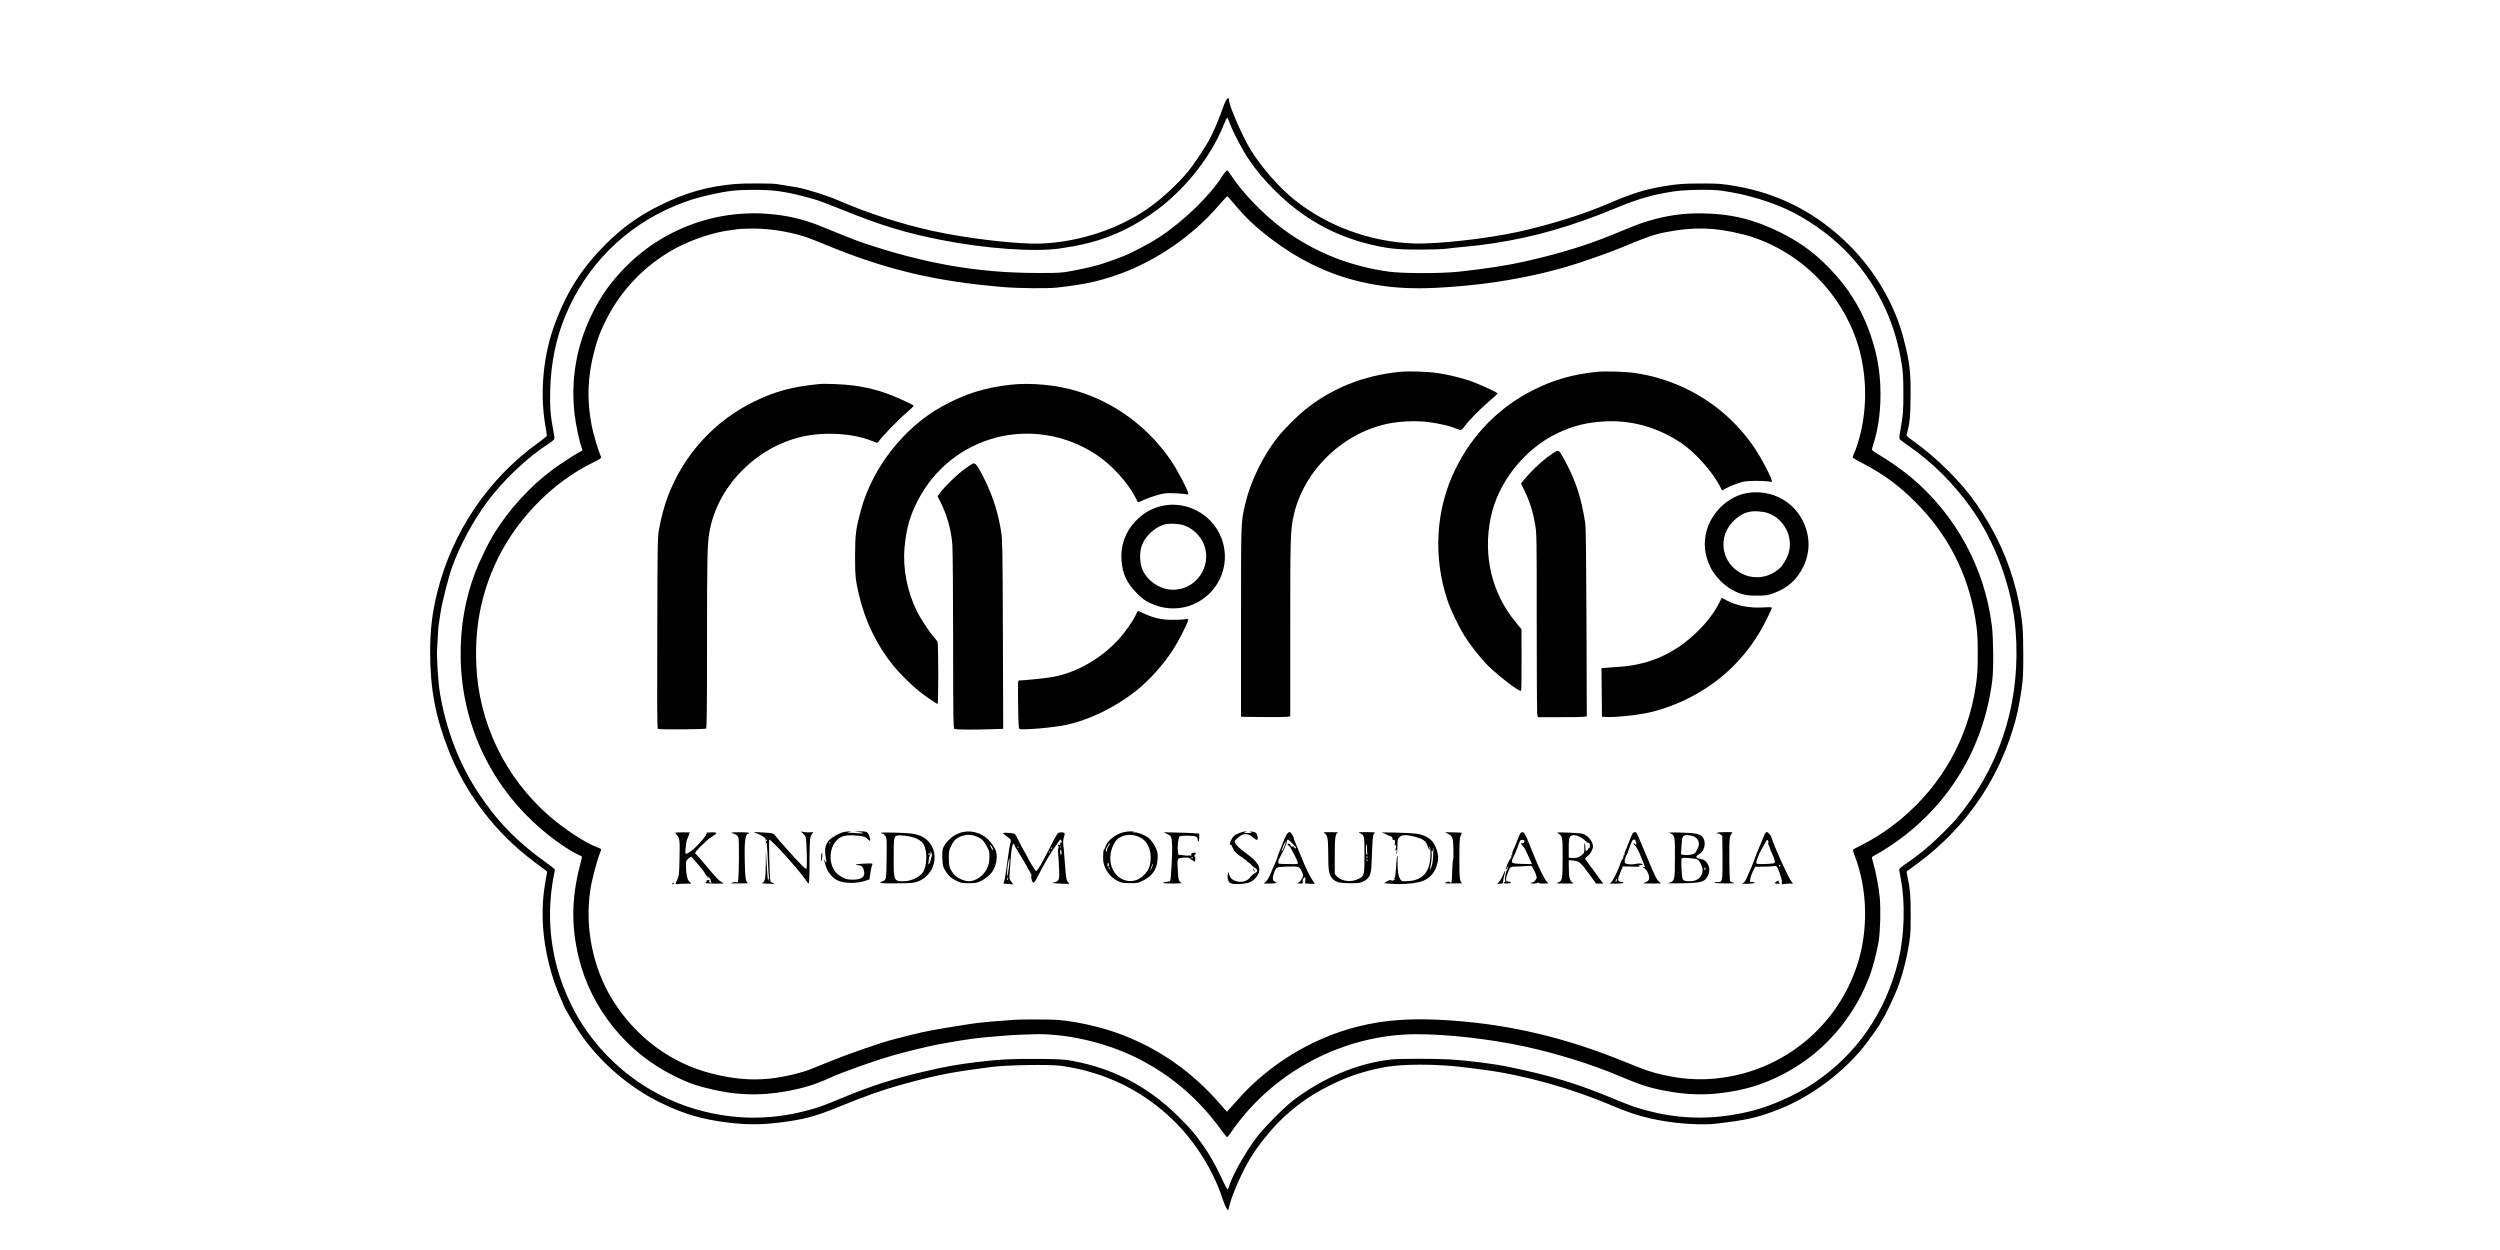 <?xml version="1.0" standalone="no"?>
<!DOCTYPE svg PUBLIC "-//W3C//DTD SVG 20010904//EN" "http://www.w3.org/TR/2001/REC-SVG-20010904/DTD/svg10.dtd">
<svg xmlns="http://www.w3.org/2000/svg" version="1.0" width="3200" height="1600" viewBox="0 0 3200 1600" preserveAspectRatio="xMidYMid meet">

<g transform="translate(0,1600) scale(0.1,-0.1)" fill="#000000" stroke="none">
<path d="M15690 14710 c-12 -23 -37 -87 -56 -142 -40 -116 -110 -274 -161 -368 -54 -97 -193 -306 -257 -385 -134 -164 -352 -366 -526 -486 -375 -260 -870 -424 -1351 -446 -293 -14 -959 63 -1410 163 -395 87 -835 230 -1201 390 -138 60 -404 144 -518 164 -30 5 -93 15 -140 24 -47 8 -108 17 -136 21 -67 9 -428 9 -524 0 -346 -30 -628 -109 -945 -265 -285 -139 -491 -286 -711 -505 -300 -299 -492 -597 -645 -1001 -155 -410 -201 -882 -130 -1315 12 -68 21 -129 21 -136 0 -6 -45 -43 -99 -82 -649 -463 -1111 -1145 -1305 -1926 -65 -262 -90 -478 -90 -765 0 -467 69 -831 239 -1261 221 -558 606 -1058 1090 -1418 61 -45 123 -92 140 -105 l29 -23 -17 -94 c-39 -216 -49 -388 -36 -611 18 -297 106 -656 226 -916 18 -39 33 -76 33 -80 0 -16 151 -274 216 -369 249 -365 628 -693 1028 -887 300 -147 537 -216 881 -257 218 -26 403 -26 625 0 311 38 463 76 745 191 388 157 578 225 840 298 327 92 595 150 870 187 66 9 183 25 260 36 202 28 755 37 910 16 565 -79 1060 -324 1456 -719 264 -264 484 -616 599 -958 34 -102 66 -170 78 -170 4 0 14 27 20 60 26 126 169 449 267 605 71 113 90 140 184 260 198 253 457 472 736 621 269 144 473 219 765 278 245 51 706 51 1090 0 63 -8 151 -19 195 -25 524 -66 1147 -240 1679 -469 267 -114 495 -175 789 -210 174 -21 393 -28 502 -15 411 47 541 76 814 181 400 155 811 455 1088 795 67 83 223 302 223 313 0 5 8 20 19 34 35 50 150 286 195 403 74 189 141 462 165 674 11 101 11 429 0 559 -5 54 -18 137 -29 184 -17 73 -18 87 -6 94 7 4 76 55 152 112 616 461 1041 1092 1238 1839 32 119 72 345 86 487 12 120 11 534 -2 690 -10 129 -40 297 -78 452 -101 403 -264 759 -509 1113 -198 288 -510 597 -835 828 -52 37 -66 52 -61 65 4 9 16 60 27 112 15 76 20 144 23 340 5 347 -9 468 -91 783 -110 425 -359 853 -688 1183 -413 413 -897 666 -1466 763 -170 29 -206 32 -425 32 -244 0 -309 -5 -495 -36 -234 -39 -407 -94 -695 -218 -324 -139 -740 -270 -1155 -363 -405 -90 -1057 -162 -1355 -150 -554 22 -1107 227 -1524 565 -190 154 -401 395 -545 621 -103 162 -286 579 -286 653 0 33 -20 26 -40 -13z m59 -308 c34 -93 158 -328 226 -428 116 -169 200 -270 339 -409 358 -357 757 -582 1231 -695 226 -53 337 -65 615 -65 150 0 306 5 360 12 52 7 120 15 150 17 216 20 284 28 434 50 531 80 1019 220 1587 456 276 115 476 172 735 210 153 23 476 28 611 9 312 -41 684 -155 923 -282 546 -289 937 -704 1185 -1257 89 -198 161 -445 197 -680 17 -107 21 -183 21 -370 1 -230 -3 -283 -40 -487 -14 -76 -14 -95 -3 -108 7 -8 61 -48 119 -89 292 -202 565 -473 786 -781 316 -440 533 -1034 575 -1578 67 -856 -167 -1655 -674 -2302 -108 -137 -110 -140 -270 -300 -150 -149 -305 -277 -463 -383 -47 -31 -83 -62 -83 -71 0 -9 9 -62 20 -119 59 -304 47 -723 -29 -1040 -161 -667 -534 -1208 -1086 -1577 -228 -152 -534 -289 -794 -355 -446 -112 -873 -114 -1300 -5 -173 44 -232 64 -471 163 -477 197 -786 291 -1340 406 -193 40 -509 80 -740 95 -189 11 -658 12 -760 0 -428 -47 -867 -230 -1253 -521 -114 -85 -388 -363 -476 -481 -143 -191 -302 -474 -347 -615 -10 -33 -20 -50 -26 -44 -5 5 -40 75 -78 155 -80 171 -151 295 -245 427 -103 144 -145 193 -304 350 -385 382 -828 614 -1356 711 -105 19 -160 23 -435 25 -354 2 -495 -5 -790 -41 -262 -33 -384 -54 -655 -117 -385 -88 -715 -194 -1070 -343 -194 -82 -281 -114 -387 -144 -464 -132 -907 -142 -1367 -30 -641 156 -1199 552 -1563 1109 -152 232 -284 542 -347 812 -92 392 -94 771 -8 1174 1 7 -47 47 -108 90 -377 268 -634 532 -877 902 -245 375 -408 802 -488 1277 -22 135 -43 466 -35 565 2 36 7 112 10 170 6 115 6 109 35 295 23 143 103 455 148 580 101 278 269 589 447 830 205 277 525 580 793 749 34 22 64 48 67 57 3 10 -3 62 -14 116 -35 178 -44 296 -38 518 9 339 74 655 193 942 265 642 765 1143 1403 1408 166 68 257 97 441 140 225 51 341 65 560 65 262 0 390 -17 660 -87 156 -40 204 -57 455 -158 525 -212 823 -303 1285 -395 569 -113 1197 -158 1530 -110 463 66 778 182 1140 423 413 275 779 720 956 1165 20 51 40 90 45 85 4 -4 21 -45 38 -91z"/>
<path d="M15683 13798 c-11 -13 -29 -36 -39 -53 -150 -244 -500 -583 -813 -786 -117 -77 -363 -205 -466 -244 -210 -78 -260 -95 -371 -124 -66 -17 -188 -43 -270 -58 -143 -27 -162 -28 -454 -27 -756 1 -1438 120 -2239 391 -68 23 -310 118 -526 208 -418 174 -922 212 -1380 104 -429 -101 -818 -320 -1122 -630 -182 -187 -298 -347 -412 -572 -209 -410 -289 -855 -236 -1313 15 -130 59 -335 90 -424 13 -36 12 -39 -5 -45 -31 -10 -264 -159 -365 -235 -294 -217 -573 -525 -764 -842 -64 -107 -177 -340 -224 -463 -137 -357 -199 -727 -190 -1125 19 -844 390 -1624 1033 -2174 160 -138 354 -271 466 -323 30 -13 54 -27 54 -29 0 -3 -16 -67 -34 -142 -100 -396 -103 -756 -10 -1142 158 -658 616 -1226 1229 -1525 156 -77 235 -107 380 -145 374 -100 701 -114 1075 -44 195 37 355 86 520 162 177 81 593 229 835 297 148 42 434 112 535 131 220 42 457 80 560 89 36 3 79 8 95 10 17 2 73 7 125 10 52 4 104 8 116 10 35 5 334 18 414 18 418 -1 903 -121 1289 -318 427 -218 784 -529 1074 -938 27 -37 52 -65 57 -62 4 3 39 48 76 102 529 746 1423 1211 2334 1215 398 2 947 -60 1400 -158 406 -88 853 -227 1200 -374 261 -111 384 -151 570 -188 294 -58 552 -65 820 -22 123 20 169 29 246 49 349 89 707 287 974 538 266 249 467 549 598 890 39 101 96 317 117 443 23 135 30 409 16 571 -12 126 -53 344 -86 453 -8 27 -15 54 -15 61 0 6 23 22 52 36 29 13 115 66 193 118 725 485 1186 1236 1296 2111 18 143 15 538 -5 700 -92 743 -463 1423 -1041 1906 -110 91 -282 212 -412 288 -46 26 -83 54 -83 61 0 7 11 47 25 90 104 328 114 790 24 1153 -95 389 -263 712 -518 998 -211 238 -422 400 -698 537 -343 171 -634 241 -1013 246 -231 3 -439 -26 -670 -94 -116 -34 -146 -46 -460 -175 -335 -138 -680 -244 -1123 -345 -236 -53 -493 -93 -847 -132 -234 -25 -722 -25 -905 0 -433 61 -823 201 -1180 427 -318 200 -643 514 -845 817 -19 29 -38 53 -41 53 -3 0 -15 -10 -26 -22z m110 -403 c154 -184 283 -306 485 -458 337 -256 696 -432 1070 -527 443 -111 817 -127 1479 -60 426 43 884 132 1260 246 199 60 513 171 680 240 296 124 409 164 538 189 369 73 633 67 990 -21 647 -161 1196 -651 1441 -1286 148 -381 178 -834 83 -1248 -24 -103 -65 -231 -91 -284 -11 -21 -16 -42 -11 -47 4 -4 73 -42 152 -84 253 -134 437 -271 647 -480 417 -416 674 -918 769 -1498 25 -157 30 -229 30 -442 0 -205 -5 -286 -27 -428 -99 -657 -428 -1245 -938 -1676 -153 -130 -347 -260 -500 -336 -63 -32 -120 -62 -126 -67 -9 -6 -4 -29 18 -86 165 -429 175 -962 26 -1407 -243 -726 -849 -1260 -1598 -1409 -302 -60 -595 -54 -902 20 -146 35 -202 54 -473 164 -746 304 -1441 470 -2193 526 -502 37 -864 14 -1223 -76 -595 -150 -1150 -492 -1554 -956 -65 -74 -119 -134 -120 -134 -2 0 -39 42 -83 93 -373 434 -827 744 -1357 927 -218 75 -502 136 -720 155 -82 8 -516 8 -570 1 -16 -2 -79 -7 -140 -11 -60 -4 -121 -8 -135 -10 -14 -2 -59 -6 -100 -10 -91 -7 -227 -27 -460 -66 -296 -49 -388 -70 -710 -155 -174 -46 -566 -182 -817 -284 -305 -124 -280 -114 -388 -144 -398 -108 -714 -110 -1123 -5 -515 131 -962 463 -1257 934 -254 405 -362 930 -289 1412 21 141 89 394 138 513 5 11 -9 21 -58 38 -134 48 -408 227 -596 389 -575 497 -916 1204 -944 1958 -17 456 56 850 229 1245 249 568 729 1071 1278 1336 77 37 96 51 91 63 -33 76 -98 289 -118 391 -68 340 -56 650 38 993 42 152 70 225 144 372 190 382 499 703 877 910 217 119 514 217 725 240 30 3 63 8 73 11 9 3 84 7 165 8 189 4 395 -21 597 -73 110 -28 158 -45 410 -149 750 -307 1379 -455 2243 -527 197 -16 560 -19 682 -6 356 40 543 81 808 177 465 168 932 490 1255 867 60 70 113 126 117 125 4 -2 41 -43 83 -93z"/>
<path d="M17905 11239 c-454 -47 -855 -207 -1195 -479 -99 -79 -276 -256 -351 -350 -195 -246 -355 -576 -423 -872 -52 -232 -51 -190 -51 -1498 l0 -1215 275 -3 c151 -2 293 0 315 3 l40 5 0 1128 c0 1154 3 1244 40 1425 123 596 652 1101 1260 1203 148 25 342 29 480 10 127 -18 254 -46 320 -73 93 -36 91 -37 131 20 52 73 215 237 328 332 52 44 95 84 96 88 0 10 -168 90 -299 142 -117 47 -322 99 -472 120 -139 20 -373 27 -494 14z"/>
<path d="M20435 11240 c-303 -31 -557 -104 -815 -235 -434 -221 -770 -562 -989 -1006 -255 -514 -291 -1131 -100 -1693 41 -119 141 -327 214 -445 69 -111 192 -268 289 -369 80 -83 268 -238 366 -301 57 -37 65 -40 71 -24 3 10 6 189 5 398 l-1 380 -75 92 c-306 373 -419 847 -319 1337 92 451 429 877 856 1082 198 95 387 141 623 151 338 14 665 -81 959 -277 174 -117 393 -359 491 -545 l33 -63 52 29 c59 33 169 73 235 86 55 10 226 11 298 1 l54 -7 -6 27 c-12 52 -131 277 -207 392 -132 198 -284 364 -469 512 -303 243 -682 407 -1071 463 -132 19 -377 26 -494 15z"/>
<path d="M10485 11084 c-347 -35 -550 -89 -820 -218 -515 -246 -919 -689 -1119 -1227 -43 -117 -79 -247 -108 -399 -21 -114 -22 -127 -25 -1339 -3 -904 -1 -1226 7 -1231 16 -10 602 -6 618 4 9 6 12 256 12 1126 0 1075 3 1228 31 1390 98 575 586 1080 1179 1219 290 68 666 45 908 -56 43 -18 66 -23 70 -16 41 66 256 288 395 407 39 33 65 62 60 67 -5 5 -73 38 -152 74 -217 98 -385 148 -611 180 -114 16 -368 27 -445 19z"/>
<path d="M12930 11075 c-328 -37 -592 -121 -875 -279 -487 -271 -886 -781 -1034 -1321 -66 -243 -76 -317 -76 -590 0 -260 4 -303 51 -504 77 -329 229 -644 438 -901 73 -91 227 -244 322 -321 73 -60 232 -169 245 -169 12 0 11 763 0 791 -5 13 -28 44 -50 69 -60 66 -162 222 -214 325 -125 251 -183 552 -159 817 23 244 68 402 168 598 433 842 1479 1115 2280 595 196 -127 411 -361 506 -550 17 -33 32 -62 34 -64 2 -2 39 12 82 33 43 20 123 48 178 62 88 23 112 25 214 20 63 -3 128 -8 144 -12 28 -7 29 -6 22 22 -13 55 -137 289 -211 399 -289 430 -719 751 -1206 898 -261 80 -596 112 -859 82z"/>
<path d="M19810 10151 c-100 -75 -221 -192 -303 -293 l-38 -46 50 -104 c64 -134 106 -270 131 -421 20 -117 20 -167 20 -1247 0 -619 3 -1146 6 -1172 l7 -48 291 0 c160 0 301 3 314 6 l23 7 -4 1201 c-3 807 -8 1224 -16 1271 -48 309 -116 523 -237 754 -79 150 -93 170 -119 171 -11 0 -67 -36 -125 -79z"/>
<path d="M12339 9990 c-101 -75 -250 -221 -310 -303 l-28 -39 38 -76 c84 -166 135 -352 151 -542 5 -63 10 -617 10 -1231 0 -944 3 -1119 14 -1128 14 -12 276 -13 534 -3 l93 3 -4 1202 c-3 1045 -6 1216 -20 1307 -37 240 -99 442 -201 656 -79 165 -124 234 -151 234 -11 0 -68 -36 -126 -80z"/>
<path d="M22363 9689 c-239 -40 -454 -243 -520 -489 -41 -154 -25 -304 50 -460 52 -109 175 -236 282 -292 114 -59 173 -73 315 -72 111 0 134 3 204 28 186 66 310 176 392 349 88 186 84 394 -11 582 -132 262 -417 403 -712 354z m262 -255 c211 -73 331 -303 269 -515 -19 -64 -71 -153 -111 -190 -131 -122 -318 -152 -478 -76 -277 132 -330 486 -102 692 95 86 178 117 297 110 41 -2 98 -11 125 -21z"/>
<path d="M14878 9525 c-136 -29 -246 -93 -349 -202 -125 -133 -188 -310 -174 -490 13 -180 66 -293 195 -424 70 -71 100 -94 171 -128 261 -125 560 -76 763 125 278 277 256 733 -49 981 -158 129 -365 180 -557 138z m284 -252 c107 -37 208 -137 250 -245 109 -285 -116 -594 -420 -576 -154 9 -311 118 -368 256 -39 94 -41 227 -4 321 44 113 165 223 280 256 70 19 186 14 262 -12z"/>
<path d="M22010 8291 c-62 -124 -154 -246 -274 -366 -281 -280 -611 -432 -996 -459 -41 -3 -112 -8 -158 -12 l-83 -6 3 -312 3 -311 75 -3 c93 -4 345 21 487 49 160 31 366 102 531 184 452 225 794 568 1017 1021 36 73 65 137 65 144 0 8 -30 10 -112 5 -170 -11 -342 22 -466 89 l-63 34 -29 -57z"/>
<path d="M14540 8133 c-34 -77 -143 -232 -224 -320 -232 -248 -532 -420 -838 -478 -70 -13 -372 -45 -432 -45 -18 0 -18 -12 -14 -306 3 -250 6 -307 18 -314 30 -18 435 16 595 51 302 65 632 226 900 439 169 135 347 333 474 530 62 95 174 315 187 365 6 25 6 26 -37 18 -24 -4 -98 -8 -164 -7 -136 0 -236 23 -362 81 -39 18 -74 33 -77 33 -3 0 -14 -21 -26 -47z"/>
<path d="M10273 5336 c14 -11 31 -32 37 -45 16 -32 26 -411 11 -411 -6 0 -26 13 -44 30 -40 35 -321 347 -351 390 -25 35 -32 37 -171 45 l-110 6 58 -25 c66 -28 97 -52 97 -75 0 -14 2 -14 10 -1 6 9 10 10 10 3 0 -6 -4 -15 -10 -18 -5 -3 -10 -14 -9 -23 0 -14 2 -13 8 3 5 12 11 -43 15 -140 7 -161 13 -252 20 -335 4 -41 4 -42 -3 -10 -7 31 -9 32 -11 10 -2 -14 -8 65 -15 175 l-12 200 -1 -178 c-2 -187 -11 -230 -49 -240 -10 -3 14 -6 52 -7 39 -1 78 -3 88 -5 25 -5 21 4 -7 15 -19 7 -25 18 -29 52 -7 71 -17 495 -11 501 7 7 119 -104 215 -213 40 -47 76 -87 79 -90 32 -32 134 -158 165 -202 21 -32 42 -58 47 -58 4 0 8 71 9 158 1 377 4 437 28 471 l22 31 -39 -4 c-22 -2 -58 0 -82 4 l-43 8 26 -22z"/>
<path d="M10796 5349 c-61 -15 -154 -69 -191 -112 -47 -55 -55 -122 -29 -251 4 -19 3 -26 -5 -22 -6 4 -11 14 -11 23 0 9 -2 14 -5 11 -12 -11 21 -116 49 -159 47 -69 97 -108 163 -125 84 -22 213 -19 295 8 l67 21 6 46 c8 61 21 122 30 144 7 17 0 17 -99 13 -103 -4 -146 -16 -77 -21 40 -3 56 -19 69 -66 21 -80 -25 -119 -145 -119 -71 0 -113 14 -179 61 -121 88 -139 313 -33 433 54 61 111 79 227 73 116 -6 152 -16 182 -51 32 -39 39 -8 13 53 -20 46 -33 51 -123 49 l-65 -1 52 -6 c76 -9 80 -25 4 -17 -35 3 -85 7 -110 7 -42 1 -43 2 -16 9 l30 8 -30 0 c-16 0 -47 -4 -69 -9z m-175 -142 c-10 -9 -11 -8 -5 6 3 10 9 15 12 12 3 -3 0 -11 -7 -18z"/>
<path d="M12330 5351 c-74 -16 -140 -53 -194 -112 -69 -74 -79 -106 -74 -228 3 -83 7 -103 31 -143 44 -76 75 -106 145 -140 61 -30 74 -33 162 -33 81 0 103 4 152 27 124 57 196 158 205 285 6 82 -10 127 -78 214 -83 104 -221 156 -349 130z m181 -63 c57 -24 77 -45 121 -123 30 -55 33 -67 32 -140 -1 -63 -7 -92 -27 -135 -45 -99 -144 -169 -237 -170 -60 0 -159 47 -193 91 -54 73 -61 98 -62 204 0 91 3 105 29 157 38 76 72 106 142 128 69 21 127 18 195 -12z m199 -161 c0 -17 -5 -13 -20 16 -25 47 -25 59 0 28 11 -13 20 -33 20 -44z"/>
<path d="M14387 5349 c-110 -26 -214 -109 -239 -190 -6 -22 -15 -39 -20 -39 -4 0 -8 -38 -8 -84 0 -71 4 -94 29 -148 34 -75 96 -138 166 -169 41 -19 69 -23 151 -23 95 -1 104 1 167 33 118 60 176 145 184 270 4 61 1 86 -15 129 -24 63 -75 132 -117 159 -53 34 -142 65 -167 58 -18 -5 -20 -4 -8 4 19 13 -67 13 -123 0z m198 -64 c100 -44 155 -160 142 -302 -8 -78 -25 -120 -74 -173 -160 -178 -423 -70 -441 181 -7 107 44 242 107 281 81 51 172 55 266 13z m-395 -115 c-11 -15 -20 -38 -20 -49 0 -12 -5 -21 -10 -21 -12 0 -1 53 12 58 4 2 8 10 8 18 0 8 5 14 11 14 5 0 7 5 3 12 -4 7 -3 8 5 4 8 -5 6 -15 -9 -36z m3 -230 c3 -10 -1 -24 -7 -29 -10 -8 -12 -5 -10 12 1 12 3 25 3 30 2 13 9 7 14 -13z m552 -43 c-8 -21 -18 -37 -20 -37 -3 0 2 16 10 36 8 20 15 39 15 42 0 3 2 3 5 0 3 -3 -2 -21 -10 -41z m-541 -13 c3 -8 2 -12 -4 -9 -6 3 -10 10 -10 16 0 14 7 11 14 -7z"/>
<path d="M15871 5340 c-64 -23 -86 -42 -113 -93 -20 -39 -18 -74 3 -61 7 4 9 3 5 -4 -3 -6 -1 -16 6 -24 7 -7 14 -20 16 -28 6 -24 53 -69 120 -112 34 -23 62 -45 62 -51 0 -6 3 -8 6 -4 3 3 17 -7 31 -23 14 -17 37 -37 53 -47 42 -24 44 -49 6 -67 -17 -8 -43 -30 -58 -49 -40 -51 -89 -70 -154 -62 -66 8 -108 40 -122 93 l-9 37 -7 -37 c-5 -22 -3 -51 4 -72 9 -30 18 -37 52 -47 41 -11 132 -6 201 10 77 19 147 100 147 172 0 57 -52 122 -166 204 -111 81 -158 132 -148 159 3 9 27 33 53 54 42 33 53 37 93 34 35 -3 54 -12 89 -43 49 -43 64 -39 54 14 -9 45 -22 57 -72 63 -27 3 -32 2 -18 -4 l20 -9 -20 -4 c-11 -3 -36 -2 -55 0 -33 4 -33 5 -10 12 20 6 21 7 5 8 -11 0 -44 -8 -74 -19z"/>
<path d="M8653 5325 c48 -51 50 -65 45 -307 -5 -217 -6 -230 -30 -278 -14 -28 -22 -52 -18 -55 3 -2 20 -2 36 0 16 2 60 4 97 4 l68 1 -26 23 c-28 24 -44 99 -45 210 0 53 3 62 32 88 17 17 34 26 38 22 126 -141 158 -182 180 -224 10 -19 27 -42 37 -49 15 -13 15 -11 -2 10 l-20 25 28 -24 c15 -14 25 -26 22 -29 -2 -3 0 -13 6 -23 7 -15 6 -19 -6 -19 -14 0 -20 12 -16 34 1 5 -5 6 -14 2 -9 -3 -19 -6 -21 -6 -3 0 -2 -4 1 -10 3 -5 1 -10 -4 -10 -6 0 -11 -4 -11 -10 0 -6 46 -10 118 -10 l117 0 -30 19 c-38 24 -75 64 -215 231 -62 74 -116 136 -121 138 -18 7 143 169 206 207 36 22 65 45 65 51 0 7 -24 11 -64 10 -35 -1 -63 -3 -61 -5 18 -18 -134 -194 -209 -241 -74 -48 -72 -52 -51 118 3 18 11 46 20 62 8 16 15 36 15 44 0 8 8 16 18 18 9 2 -33 4 -93 4 -111 -1 -111 -1 -92 -21z"/>
<path d="M9365 5339 c11 -5 32 -13 48 -19 15 -5 32 -22 38 -37 7 -18 9 -123 7 -293 -3 -241 -9 -309 -27 -283 -4 6 -24 5 -51 -3 -42 -11 -35 -12 85 -12 72 0 123 2 114 5 -33 8 -41 54 -46 268 -7 241 6 354 38 362 47 13 9 20 -103 20 -79 1 -116 -2 -103 -8z"/>
<path d="M11276 5339 c3 -5 11 -9 19 -9 7 0 23 -12 35 -27 21 -27 22 -35 19 -267 -4 -304 -2 -294 -51 -316 -36 -16 -37 -18 -16 -24 13 -3 111 -5 218 -3 177 3 201 5 254 26 210 83 278 352 129 512 -52 55 -114 85 -209 98 -92 13 -405 21 -398 10z m428 -62 c105 -39 138 -85 151 -208 8 -78 -9 -181 -37 -227 -42 -68 -154 -122 -253 -122 -124 0 -126 6 -126 305 0 239 4 268 41 279 36 11 159 -4 224 -27z m218 -251 c-7 -18 -12 -39 -12 -47 0 -8 -7 -23 -15 -33 -13 -17 -14 -13 -8 35 3 30 9 58 14 64 5 5 9 20 10 35 l0 25 11 -23 c9 -17 9 -32 0 -56z m-22 38 c0 -8 -5 -12 -10 -9 -6 4 -8 11 -5 16 9 14 15 11 15 -7z"/>
<path d="M12840 5335 c0 -5 23 -25 50 -43 52 -33 57 -45 40 -96 -8 -28 -20 -105 -55 -361 -6 -49 -17 -102 -23 -117 -6 -16 -8 -28 -4 -28 4 -1 33 -3 65 -5 l58 -5 -27 35 c-25 33 -26 39 -20 113 4 42 9 118 12 167 7 142 33 249 48 192 3 -14 28 -59 54 -99 27 -40 66 -107 89 -148 22 -41 50 -92 63 -112 12 -21 18 -38 13 -38 -6 0 -5 -19 1 -45 16 -68 34 -57 88 53 60 121 158 291 208 357 20 28 45 63 55 78 14 21 20 25 26 15 12 -18 11 -40 -1 -33 -5 3 -10 -3 -10 -14 0 -14 -5 -19 -15 -15 -10 4 -15 0 -15 -11 0 -9 5 -13 11 -9 7 4 7 -1 -1 -16 -7 -14 -10 -43 -6 -78 3 -32 9 -114 12 -184 8 -151 1 -170 -68 -184 -37 -7 -26 -9 77 -14 66 -3 122 -4 123 -3 2 1 -5 10 -16 21 -23 23 -27 46 -43 262 -6 85 -14 181 -18 212 -5 40 -3 69 6 98 8 23 13 46 11 52 -7 19 -74 19 -91 0 -8 -9 -63 -111 -122 -227 -98 -190 -137 -255 -155 -255 -6 0 -100 153 -100 163 0 3 -21 41 -46 84 -26 43 -61 110 -79 149 -18 39 -38 75 -46 79 -21 13 -149 22 -149 10z m198 -190 c-3 -3 -9 2 -12 12 -6 14 -5 15 5 6 7 -7 10 -15 7 -18z m539 3 c-3 -8 -6 -5 -6 6 -1 11 2 17 5 13 3 -3 4 -12 1 -19z m-121 -16 c-17 -16 -18 -16 -5 5 7 12 15 20 18 17 3 -2 -3 -12 -13 -22z m132 -41 c1 -17 -2 -31 -8 -31 -5 0 -10 16 -10 36 0 42 15 38 18 -5z m-157 -4 c-10 -9 -11 -8 -5 6 3 10 9 15 12 12 3 -3 0 -11 -7 -18z m-514 -154 c-4 -43 -12 -96 -16 -118 l-9 -40 -1 51 c-1 64 20 184 32 184 2 0 -1 -35 -6 -77z m-14 -183 c-3 -12 -8 -19 -11 -16 -5 6 5 36 12 36 2 0 2 -9 -1 -20z"/>
<path d="M14943 5323 c52 -26 54 -30 60 -148 5 -90 -14 -434 -25 -451 -4 -6 -24 -11 -44 -12 -21 -1 -42 -6 -47 -11 -6 -6 42 -9 124 -10 89 0 127 3 112 9 -34 14 -41 37 -48 172 -9 146 -8 146 87 151 45 2 59 -2 89 -26 20 -15 39 -27 42 -27 4 0 7 16 7 35 0 20 -5 35 -12 35 -6 0 -3 8 7 20 16 17 16 20 2 26 -8 3 -25 0 -38 -6 -17 -10 -19 -14 -8 -21 10 -6 3 -9 -21 -10 -46 -2 -47 -2 -101 6 l-47 6 -5 47 c-8 59 5 168 22 185 15 15 180 14 210 -2 13 -7 21 -21 21 -36 0 -14 5 -25 10 -25 6 0 10 22 10 49 l0 50 -52 5 c-29 3 -131 7 -227 9 l-175 4 47 -24z m327 -297 c0 -3 -4 -8 -10 -11 -5 -3 -10 -1 -10 4 0 6 5 11 10 11 6 0 10 -2 10 -4z"/>
<path d="M16470 5320 c-11 -16 -34 -64 -49 -107 -16 -43 -38 -100 -50 -126 -12 -27 -21 -55 -21 -63 0 -8 -17 -51 -39 -97 -21 -45 -46 -103 -56 -129 -9 -25 -31 -60 -47 -77 l-30 -31 81 1 c83 1 98 7 59 24 -30 13 -33 44 -13 103 28 84 30 85 157 89 157 6 170 2 196 -51 12 -24 22 -51 22 -60 0 -33 -39 -87 -70 -99 -8 -3 4 -6 28 -6 39 -1 43 1 37 19 -7 22 10 60 26 60 7 0 10 -16 7 -39 l-3 -39 62 -4 c35 -2 63 -1 63 1 0 2 -11 18 -24 35 -35 47 -100 179 -156 323 -28 70 -60 147 -71 170 -10 24 -19 48 -19 55 0 22 -39 78 -54 78 -8 0 -24 -13 -36 -30z m120 -172 c0 -15 -18 -7 -34 15 -9 12 -14 16 -11 10 10 -22 -14 -14 -25 7 -6 11 -17 20 -25 20 -21 0 -19 -13 4 -27 19 -12 106 -179 113 -217 3 -17 -5 -18 -116 -16 -66 0 -123 3 -128 6 -14 9 -8 38 17 84 49 90 85 173 85 196 0 12 6 24 13 27 11 3 106 -90 107 -105z m-155 7 c-14 -32 -28 -56 -31 -53 -3 3 7 36 23 72 15 36 29 59 31 52 2 -7 -9 -39 -23 -71z"/>
<path d="M16947 5338 c44 -21 53 -63 54 -250 1 -233 7 -275 47 -325 42 -54 93 -68 242 -68 93 0 123 4 155 20 87 42 107 86 111 240 5 157 14 326 21 353 3 12 13 27 22 32 11 6 -23 9 -104 9 -107 0 -117 -1 -90 -13 60 -26 60 -28 60 -280 0 -262 -2 -269 -76 -306 -89 -46 -215 -32 -274 30 l-30 31 0 232 c0 241 7 291 43 300 10 3 -32 5 -93 5 -84 1 -105 -2 -88 -10z m551 -200 c0 -29 2 -58 4 -64 1 -7 -1 -14 -7 -15 -6 -3 -10 25 -11 68 -1 40 2 71 6 68 4 -2 7 -28 8 -57z m7 -108 c3 -5 1 -10 -4 -10 -6 0 -11 5 -11 10 0 6 2 10 4 10 3 0 8 -4 11 -10z m0 -40 c3 -5 1 -10 -4 -10 -6 0 -11 5 -11 10 0 6 2 10 4 10 3 0 8 -4 11 -10z"/>
<path d="M17691 5340 c19 -3 46 -14 59 -23 14 -9 32 -17 42 -17 18 0 42 -33 31 -44 -3 -3 3 -6 14 -6 19 0 21 -5 17 -42 -3 -31 -2 -39 6 -28 7 12 10 8 10 -15 0 -17 -6 -37 -12 -45 -11 -12 -10 -12 4 -1 15 11 16 8 14 -24 -2 -19 -1 -33 3 -29 3 3 7 48 8 100 1 89 3 97 28 120 33 31 90 32 197 3 105 -28 139 -53 159 -112 18 -54 34 -75 27 -35 -3 15 -1 25 3 22 5 -3 9 -44 9 -92 0 -227 -92 -339 -286 -350 -80 -4 -81 -4 -101 24 -24 34 -36 118 -34 229 3 96 -7 96 -14 -1 -12 -174 -17 -214 -28 -214 -7 0 -6 -4 3 -10 13 -8 12 -10 -3 -10 -10 0 -15 -4 -12 -10 4 -7 -3 -6 -20 0 -22 8 -34 6 -64 -12 l-36 -23 100 -8 c130 -11 315 6 392 35 86 32 147 95 178 183 30 86 31 133 4 220 -36 119 -119 183 -259 204 -81 11 -498 23 -439 11z m654 -277 c-5 -96 -9 -119 -26 -170 -17 -53 -18 -35 -3 52 8 44 12 102 9 130 -3 35 -2 45 5 35 8 -12 10 -9 10 13 0 15 2 27 5 27 3 0 3 -39 0 -87z"/>
<path d="M18533 5328 c60 -30 67 -50 71 -194 2 -71 0 -133 -4 -139 -5 -5 -10 -72 -12 -147 -1 -75 -6 -140 -10 -144 -4 -4 -14 -2 -22 5 -11 9 -22 9 -48 -3 -31 -14 -25 -14 97 -14 72 0 123 2 114 5 -34 9 -39 49 -39 309 0 204 3 262 15 291 8 19 15 38 15 42 0 3 -48 7 -107 7 l-106 1 36 -19z"/>
<path d="M19456 5326 c-8 -14 -25 -53 -37 -88 -12 -35 -32 -84 -45 -110 -14 -27 -21 -54 -17 -64 4 -12 3 -15 -5 -10 -8 5 -10 2 -6 -9 4 -9 -2 -25 -14 -38 -18 -19 -67 -137 -57 -137 3 0 11 12 20 28 15 26 16 26 9 2 -3 -14 -10 -29 -14 -35 -14 -19 -32 -114 -25 -134 4 -12 2 -21 -4 -21 -6 0 -11 -5 -11 -10 0 -7 19 -10 45 -9 25 2 45 6 45 10 0 10 -38 22 -49 15 -5 -3 -11 6 -14 21 -4 24 31 128 55 159 5 6 33 12 62 12 30 0 87 2 128 6 44 4 79 2 88 -4 8 -5 11 -10 6 -10 -5 0 -2 -8 7 -18 17 -18 47 -94 47 -117 0 -14 -34 -56 -47 -57 -4 0 -17 -4 -28 -9 -14 -5 -5 -8 32 -8 32 -1 53 4 56 12 4 10 6 10 6 0 1 -9 22 -13 74 -12 59 0 68 2 50 11 -36 17 -129 213 -260 548 -40 101 -66 122 -97 76z m56 -88 c6 -17 -14 -37 -29 -31 -19 8 -16 -12 6 -31 19 -18 41 -59 90 -169 l30 -68 -121 3 c-151 4 -156 8 -111 100 17 34 38 83 46 108 35 99 36 100 61 100 13 0 26 -6 28 -12z"/>
<path d="M19949 5329 c51 -31 53 -42 53 -310 -1 -278 -4 -296 -62 -316 -31 -10 -20 -12 90 -12 107 -1 121 1 100 12 -36 18 -49 67 -49 185 l-1 103 63 -7 c74 -8 90 -23 209 -187 l78 -107 46 0 47 0 -26 33 c-15 17 -43 57 -64 87 -21 30 -61 85 -90 122 -29 37 -53 72 -53 77 0 6 14 21 31 33 36 27 69 86 69 124 0 64 -68 145 -137 163 -21 5 -104 11 -186 14 -146 4 -147 4 -118 -14z m268 -38 c23 -11 57 -35 75 -54 18 -18 39 -32 46 -29 8 2 12 -8 12 -33 0 -20 -4 -34 -9 -31 -5 3 -11 -3 -14 -14 -6 -22 -35 -28 -34 -7 1 42 -4 89 -10 84 -3 -4 -5 -33 -4 -66 2 -57 1 -59 -38 -90 -38 -30 -61 -36 -133 -32 l-28 1 0 123 c0 95 4 128 16 145 19 28 63 29 121 3z"/>
<path d="M20895 5327 c-8 -13 -29 -61 -45 -106 -17 -46 -37 -96 -46 -113 -8 -16 -13 -36 -10 -44 3 -9 1 -12 -4 -9 -6 3 -10 -5 -10 -18 0 -14 -6 -30 -14 -36 -8 -7 -17 -24 -21 -39 -15 -59 -88 -219 -113 -244 l-26 -28 87 0 c84 0 122 15 55 22 -45 4 -46 28 -7 122 l32 76 116 -3 c64 -3 107 -1 96 3 -17 7 -15 9 15 17 l35 10 -27 8 c-15 4 -47 3 -72 -3 -51 -11 -114 -6 -133 9 -14 12 -8 63 13 95 7 12 22 48 33 80 38 114 49 133 71 127 11 -3 17 -9 14 -14 -3 -5 -2 -9 3 -9 4 0 8 -11 8 -24 0 -23 -1 -23 -17 -9 -10 9 -18 11 -18 5 0 -6 8 -17 18 -24 19 -14 56 -88 92 -183 12 -33 26 -68 31 -77 7 -15 5 -18 -13 -19 -22 -1 -22 -1 2 -8 28 -8 69 -79 69 -121 1 -36 -13 -53 -56 -66 -34 -11 -23 -12 92 -13 121 0 128 1 102 15 -16 8 -39 38 -56 72 -28 57 -40 84 -167 387 -36 88 -71 166 -76 173 -16 19 -36 14 -53 -11z m-204 -604 c-8 -15 -10 -15 -11 -2 0 17 10 32 18 25 2 -3 -1 -13 -7 -23z"/>
<path d="M21377 5335 c61 -26 63 -35 62 -305 0 -293 -4 -308 -69 -327 -39 -11 -19 -12 155 -9 258 5 294 15 336 98 25 49 24 101 -2 148 -24 43 -51 60 -106 69 -50 8 -53 31 -7 56 69 37 96 143 55 211 -30 48 -86 62 -285 67 -142 4 -164 2 -139 -8z m290 -36 c74 -28 98 -88 63 -162 -12 -25 -28 -51 -36 -57 -22 -19 -85 -29 -133 -23 l-44 6 6 103 c7 130 14 144 72 144 24 0 56 -5 72 -11z m63 -301 c27 -17 62 -90 63 -131 2 -77 -53 -137 -133 -145 -73 -7 -117 4 -124 31 -10 36 -20 233 -12 252 6 16 16 17 96 12 50 -4 99 -12 110 -19z m100 -119 c0 -11 -4 -18 -10 -14 -5 3 -7 12 -3 20 7 21 13 19 13 -6z"/>
<path d="M21974 5338 c-5 -7 -2 -9 7 -6 9 3 26 -2 40 -12 l24 -19 3 -258 c2 -168 -1 -271 -8 -295 -10 -37 -12 -38 -56 -38 -25 0 -43 -4 -40 -9 3 -4 67 -9 143 -9 91 0 127 2 105 8 -19 4 -39 13 -45 19 -13 13 -17 500 -5 559 3 19 14 42 24 53 16 18 14 18 -84 18 -63 0 -104 -4 -108 -11z"/>
<path d="M22584 5313 c-9 -21 -37 -90 -64 -153 -27 -63 -55 -135 -63 -160 -16 -48 -75 -188 -108 -257 -12 -24 -27 -43 -35 -43 -8 0 -14 -3 -14 -7 0 -5 36 -7 80 -5 44 2 80 8 80 13 0 8 -31 14 -54 10 -16 -3 2 77 31 136 l29 58 103 2 c57 0 116 3 130 6 15 3 32 3 38 -1 21 -13 75 -166 71 -200 -4 -33 -3 -34 25 -28 16 3 49 6 74 6 l44 0 -25 33 c-40 52 -224 460 -251 557 -9 31 -44 70 -62 70 -8 0 -21 -17 -29 -37z m50 -79 c3 -9 3 -20 0 -25 -3 -6 -1 -15 4 -22 5 -7 12 -25 16 -42 4 -16 18 -51 31 -77 13 -26 27 -63 30 -81 7 -33 6 -34 -32 -40 -21 -4 -75 -7 -120 -7 -74 0 -83 2 -83 18 0 24 44 133 73 180 13 21 31 54 42 75 21 41 30 45 39 21z m156 -314 c0 -5 -4 -10 -10 -10 -5 0 -10 5 -10 10 0 6 5 10 10 10 6 0 10 -4 10 -10z"/>
<path d="M10510 5023 c0 -68 5 -66 14 5 4 33 3 52 -4 52 -6 0 -10 -24 -10 -57z"/>
<path d="M16041 4880 c0 -8 4 -22 9 -30 12 -18 12 -2 0 25 -6 13 -9 15 -9 5z"/>
<path d="M19240 4802 c-12 -31 -37 -72 -54 -91 -22 -24 -25 -32 -13 -28 10 4 30 7 43 7 20 0 24 5 24 28 0 16 7 52 16 81 21 72 13 74 -16 3z"/>
<path d="M22750 4723 c-8 -4 -20 -12 -27 -19 -10 -9 -4 -13 28 -16 29 -3 36 -1 26 7 -7 5 -12 16 -10 23 5 13 5 13 -17 5z"/>
<path d="M8605 4690 c-3 -5 -2 -10 4 -10 5 0 13 5 16 10 3 6 2 10 -4 10 -5 0 -13 -4 -16 -10z"/>
</g>
</svg>